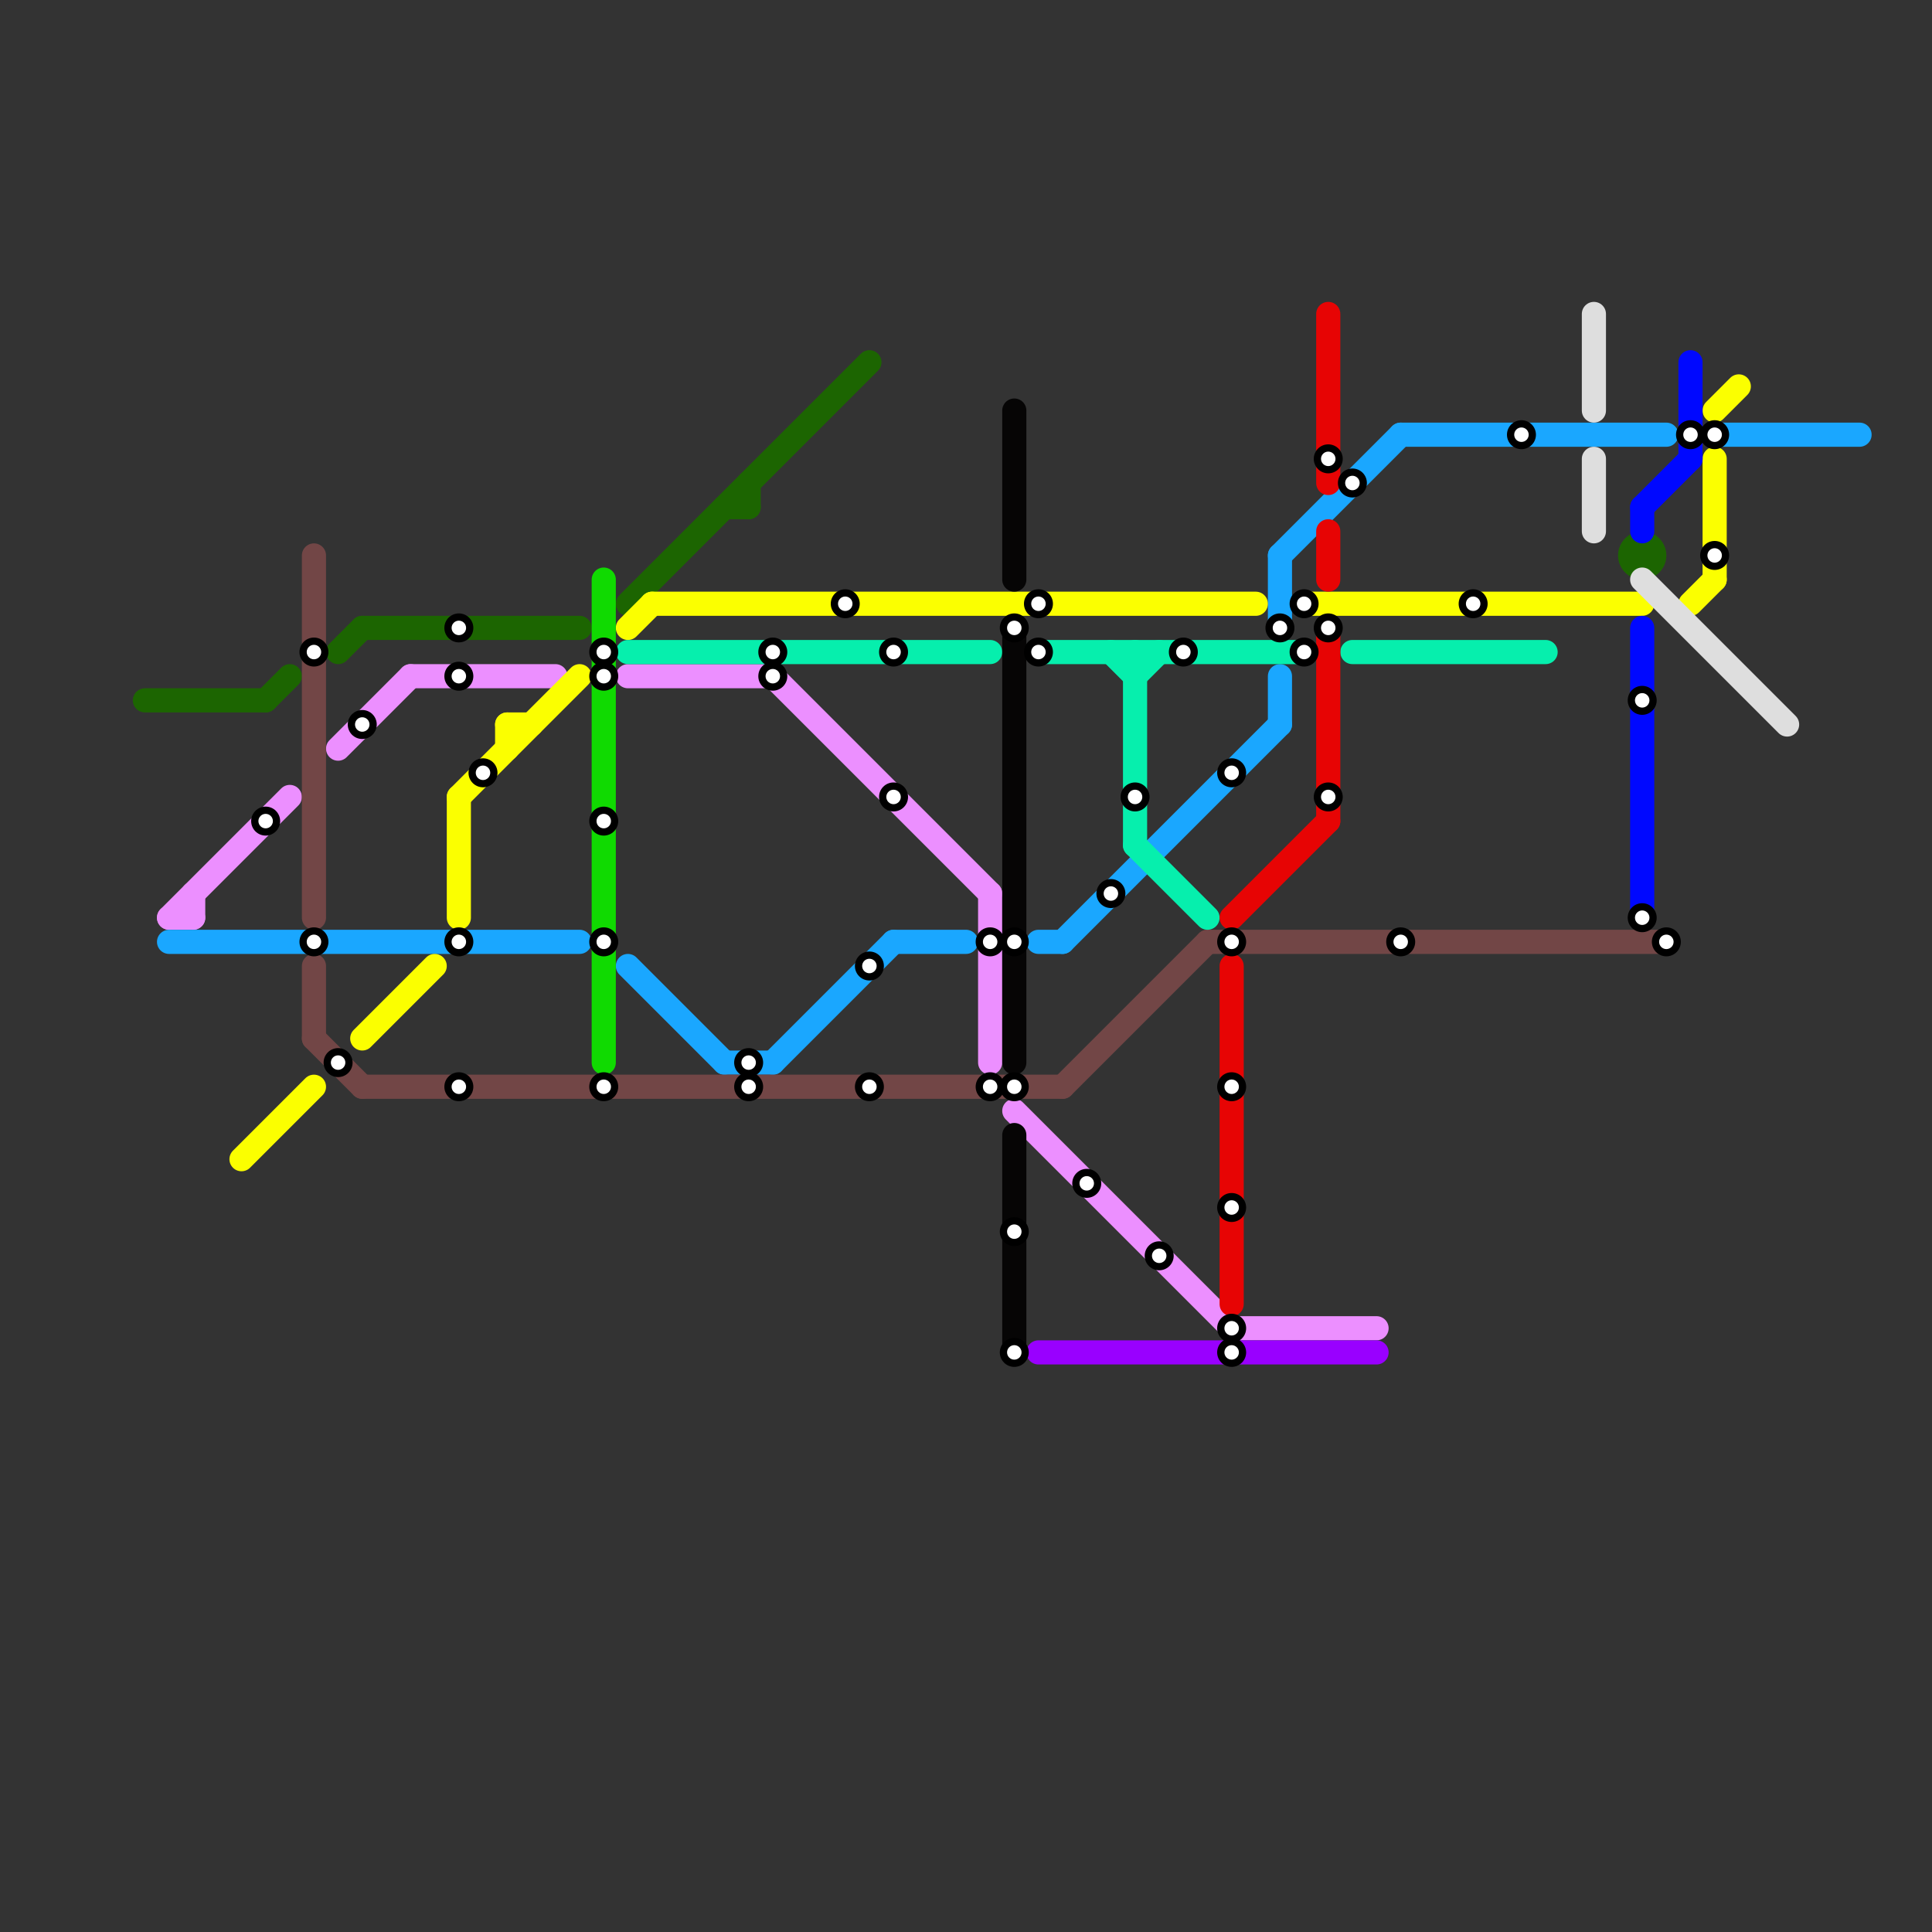 
<svg version="1.1" xmlns="http://www.w3.org/2000/svg" viewBox="0 0 80 80">
<rect x="0" y="0" width="80" height="80" fill="#333333" stroke="none"/>
<style>text { font: 1px Helvetica; font-weight: 600; white-space: pre; dominant-baseline: central; } line { stroke-width: 1; fill: none; stroke-linecap: round; stroke-linejoin: round; } .c0 { stroke: #1c6501 } .c1 { stroke: #ec8fff } .c2 { stroke: #1aa7ff } .c3 { stroke: #fbff00 } .c4 { stroke: #724646 } .c5 { stroke: #10da01 } .c6 { stroke: #06efad } .c7 { stroke: #060505 } .c8 { stroke: #9900ff } .c9 { stroke: #e70404 } .c10 { stroke: #dedede } .c11 { stroke: #0008ff }</style><defs><g id="wm-xf"><circle r="1.2" fill="#000"/><circle r="0.9" fill="#fff"/><circle r="0.6" fill="#000"/><circle r="0.3" fill="#fff"/></g><g id="wm"><circle r="0.6" fill="#000"/><circle r="0.3" fill="#fff"/></g></defs><line class="c0" x1="11" y1="29" x2="12" y2="28"/><line class="c0" x1="30" y1="21" x2="31" y2="21"/><line class="c0" x1="14" y1="27" x2="15" y2="26"/><line class="c0" x1="6" y1="29" x2="11" y2="29"/><line class="c0" x1="26" y1="25" x2="36" y2="15"/><line class="c0" x1="15" y1="26" x2="24" y2="26"/><line class="c0" x1="31" y1="20" x2="31" y2="21"/><circle cx="68" cy="23" r="1" fill="#1c6501" /><line class="c1" x1="42" y1="46" x2="51" y2="55"/><line class="c1" x1="26" y1="28" x2="32" y2="28"/><line class="c1" x1="14" y1="31" x2="17" y2="28"/><line class="c1" x1="32" y1="28" x2="41" y2="37"/><line class="c1" x1="7" y1="38" x2="12" y2="33"/><line class="c1" x1="8" y1="37" x2="8" y2="38"/><line class="c1" x1="17" y1="28" x2="23" y2="28"/><line class="c1" x1="7" y1="38" x2="8" y2="38"/><line class="c1" x1="41" y1="37" x2="41" y2="44"/><line class="c1" x1="51" y1="55" x2="57" y2="55"/><line class="c2" x1="26" y1="40" x2="30" y2="44"/><line class="c2" x1="58" y1="18" x2="69" y2="18"/><line class="c2" x1="53" y1="23" x2="53" y2="26"/><line class="c2" x1="44" y1="39" x2="53" y2="30"/><line class="c2" x1="30" y1="44" x2="32" y2="44"/><line class="c2" x1="71" y1="18" x2="77" y2="18"/><line class="c2" x1="53" y1="23" x2="58" y2="18"/><line class="c2" x1="32" y1="44" x2="37" y2="39"/><line class="c2" x1="7" y1="39" x2="24" y2="39"/><line class="c2" x1="37" y1="39" x2="40" y2="39"/><line class="c2" x1="43" y1="39" x2="44" y2="39"/><line class="c2" x1="53" y1="28" x2="53" y2="30"/><line class="c3" x1="21" y1="30" x2="21" y2="31"/><line class="c3" x1="15" y1="43" x2="18" y2="40"/><line class="c3" x1="54" y1="25" x2="68" y2="25"/><line class="c3" x1="71" y1="17" x2="72" y2="16"/><line class="c3" x1="19" y1="33" x2="19" y2="38"/><line class="c3" x1="27" y1="25" x2="52" y2="25"/><line class="c3" x1="71" y1="19" x2="71" y2="24"/><line class="c3" x1="19" y1="33" x2="24" y2="28"/><line class="c3" x1="26" y1="26" x2="27" y2="25"/><line class="c3" x1="70" y1="25" x2="71" y2="24"/><line class="c3" x1="21" y1="30" x2="22" y2="30"/><line class="c3" x1="10" y1="48" x2="13" y2="45"/><line class="c4" x1="15" y1="45" x2="44" y2="45"/><line class="c4" x1="13" y1="40" x2="13" y2="43"/><line class="c4" x1="44" y1="45" x2="50" y2="39"/><line class="c4" x1="13" y1="23" x2="13" y2="38"/><line class="c4" x1="50" y1="39" x2="69" y2="39"/><line class="c4" x1="13" y1="43" x2="15" y2="45"/><line class="c5" x1="25" y1="24" x2="25" y2="44"/><line class="c6" x1="26" y1="27" x2="41" y2="27"/><line class="c6" x1="43" y1="27" x2="54" y2="27"/><line class="c6" x1="46" y1="27" x2="47" y2="28"/><line class="c6" x1="56" y1="27" x2="64" y2="27"/><line class="c6" x1="47" y1="27" x2="47" y2="35"/><line class="c6" x1="47" y1="35" x2="50" y2="38"/><line class="c6" x1="47" y1="28" x2="48" y2="27"/><line class="c7" x1="42" y1="47" x2="42" y2="56"/><line class="c7" x1="42" y1="17" x2="42" y2="24"/><line class="c7" x1="42" y1="26" x2="42" y2="44"/><line class="c8" x1="43" y1="56" x2="57" y2="56"/><line class="c9" x1="55" y1="13" x2="55" y2="20"/><line class="c9" x1="55" y1="22" x2="55" y2="24"/><line class="c9" x1="51" y1="40" x2="51" y2="54"/><line class="c9" x1="51" y1="38" x2="55" y2="34"/><line class="c9" x1="55" y1="26" x2="55" y2="34"/><line class="c10" x1="66" y1="19" x2="66" y2="22"/><line class="c10" x1="68" y1="24" x2="74" y2="30"/><line class="c10" x1="66" y1="13" x2="66" y2="17"/><line class="c11" x1="68" y1="26" x2="68" y2="38"/><line class="c11" x1="70" y1="15" x2="70" y2="19"/><line class="c11" x1="68" y1="21" x2="68" y2="22"/><line class="c11" x1="68" y1="21" x2="70" y2="19"/>

<use x="11" y="34" href="#wm"/><use x="13" y="27" href="#wm"/><use x="13" y="39" href="#wm"/><use x="14" y="44" href="#wm"/><use x="15" y="30" href="#wm"/><use x="19" y="26" href="#wm"/><use x="19" y="28" href="#wm"/><use x="19" y="39" href="#wm"/><use x="19" y="45" href="#wm"/><use x="20" y="32" href="#wm"/><use x="25" y="27" href="#wm"/><use x="25" y="28" href="#wm"/><use x="25" y="34" href="#wm"/><use x="25" y="39" href="#wm"/><use x="25" y="45" href="#wm"/><use x="31" y="44" href="#wm"/><use x="31" y="45" href="#wm"/><use x="32" y="27" href="#wm"/><use x="32" y="28" href="#wm"/><use x="35" y="25" href="#wm"/><use x="36" y="40" href="#wm"/><use x="36" y="45" href="#wm"/><use x="37" y="27" href="#wm"/><use x="37" y="33" href="#wm"/><use x="41" y="39" href="#wm"/><use x="41" y="45" href="#wm"/><use x="42" y="26" href="#wm"/><use x="42" y="39" href="#wm"/><use x="42" y="45" href="#wm"/><use x="42" y="51" href="#wm"/><use x="42" y="56" href="#wm"/><use x="43" y="25" href="#wm"/><use x="43" y="27" href="#wm"/><use x="45" y="49" href="#wm"/><use x="46" y="37" href="#wm"/><use x="47" y="33" href="#wm"/><use x="48" y="52" href="#wm"/><use x="49" y="27" href="#wm"/><use x="51" y="32" href="#wm"/><use x="51" y="39" href="#wm"/><use x="51" y="45" href="#wm"/><use x="51" y="50" href="#wm"/><use x="51" y="55" href="#wm"/><use x="51" y="56" href="#wm"/><use x="53" y="26" href="#wm"/><use x="54" y="25" href="#wm"/><use x="54" y="27" href="#wm"/><use x="55" y="19" href="#wm"/><use x="55" y="26" href="#wm"/><use x="55" y="33" href="#wm"/><use x="56" y="20" href="#wm"/><use x="58" y="39" href="#wm"/><use x="61" y="25" href="#wm"/><use x="63" y="18" href="#wm"/><use x="68" y="29" href="#wm"/><use x="68" y="38" href="#wm"/><use x="69" y="39" href="#wm"/><use x="70" y="18" href="#wm"/><use x="71" y="18" href="#wm"/><use x="71" y="23" href="#wm"/>
</svg>

